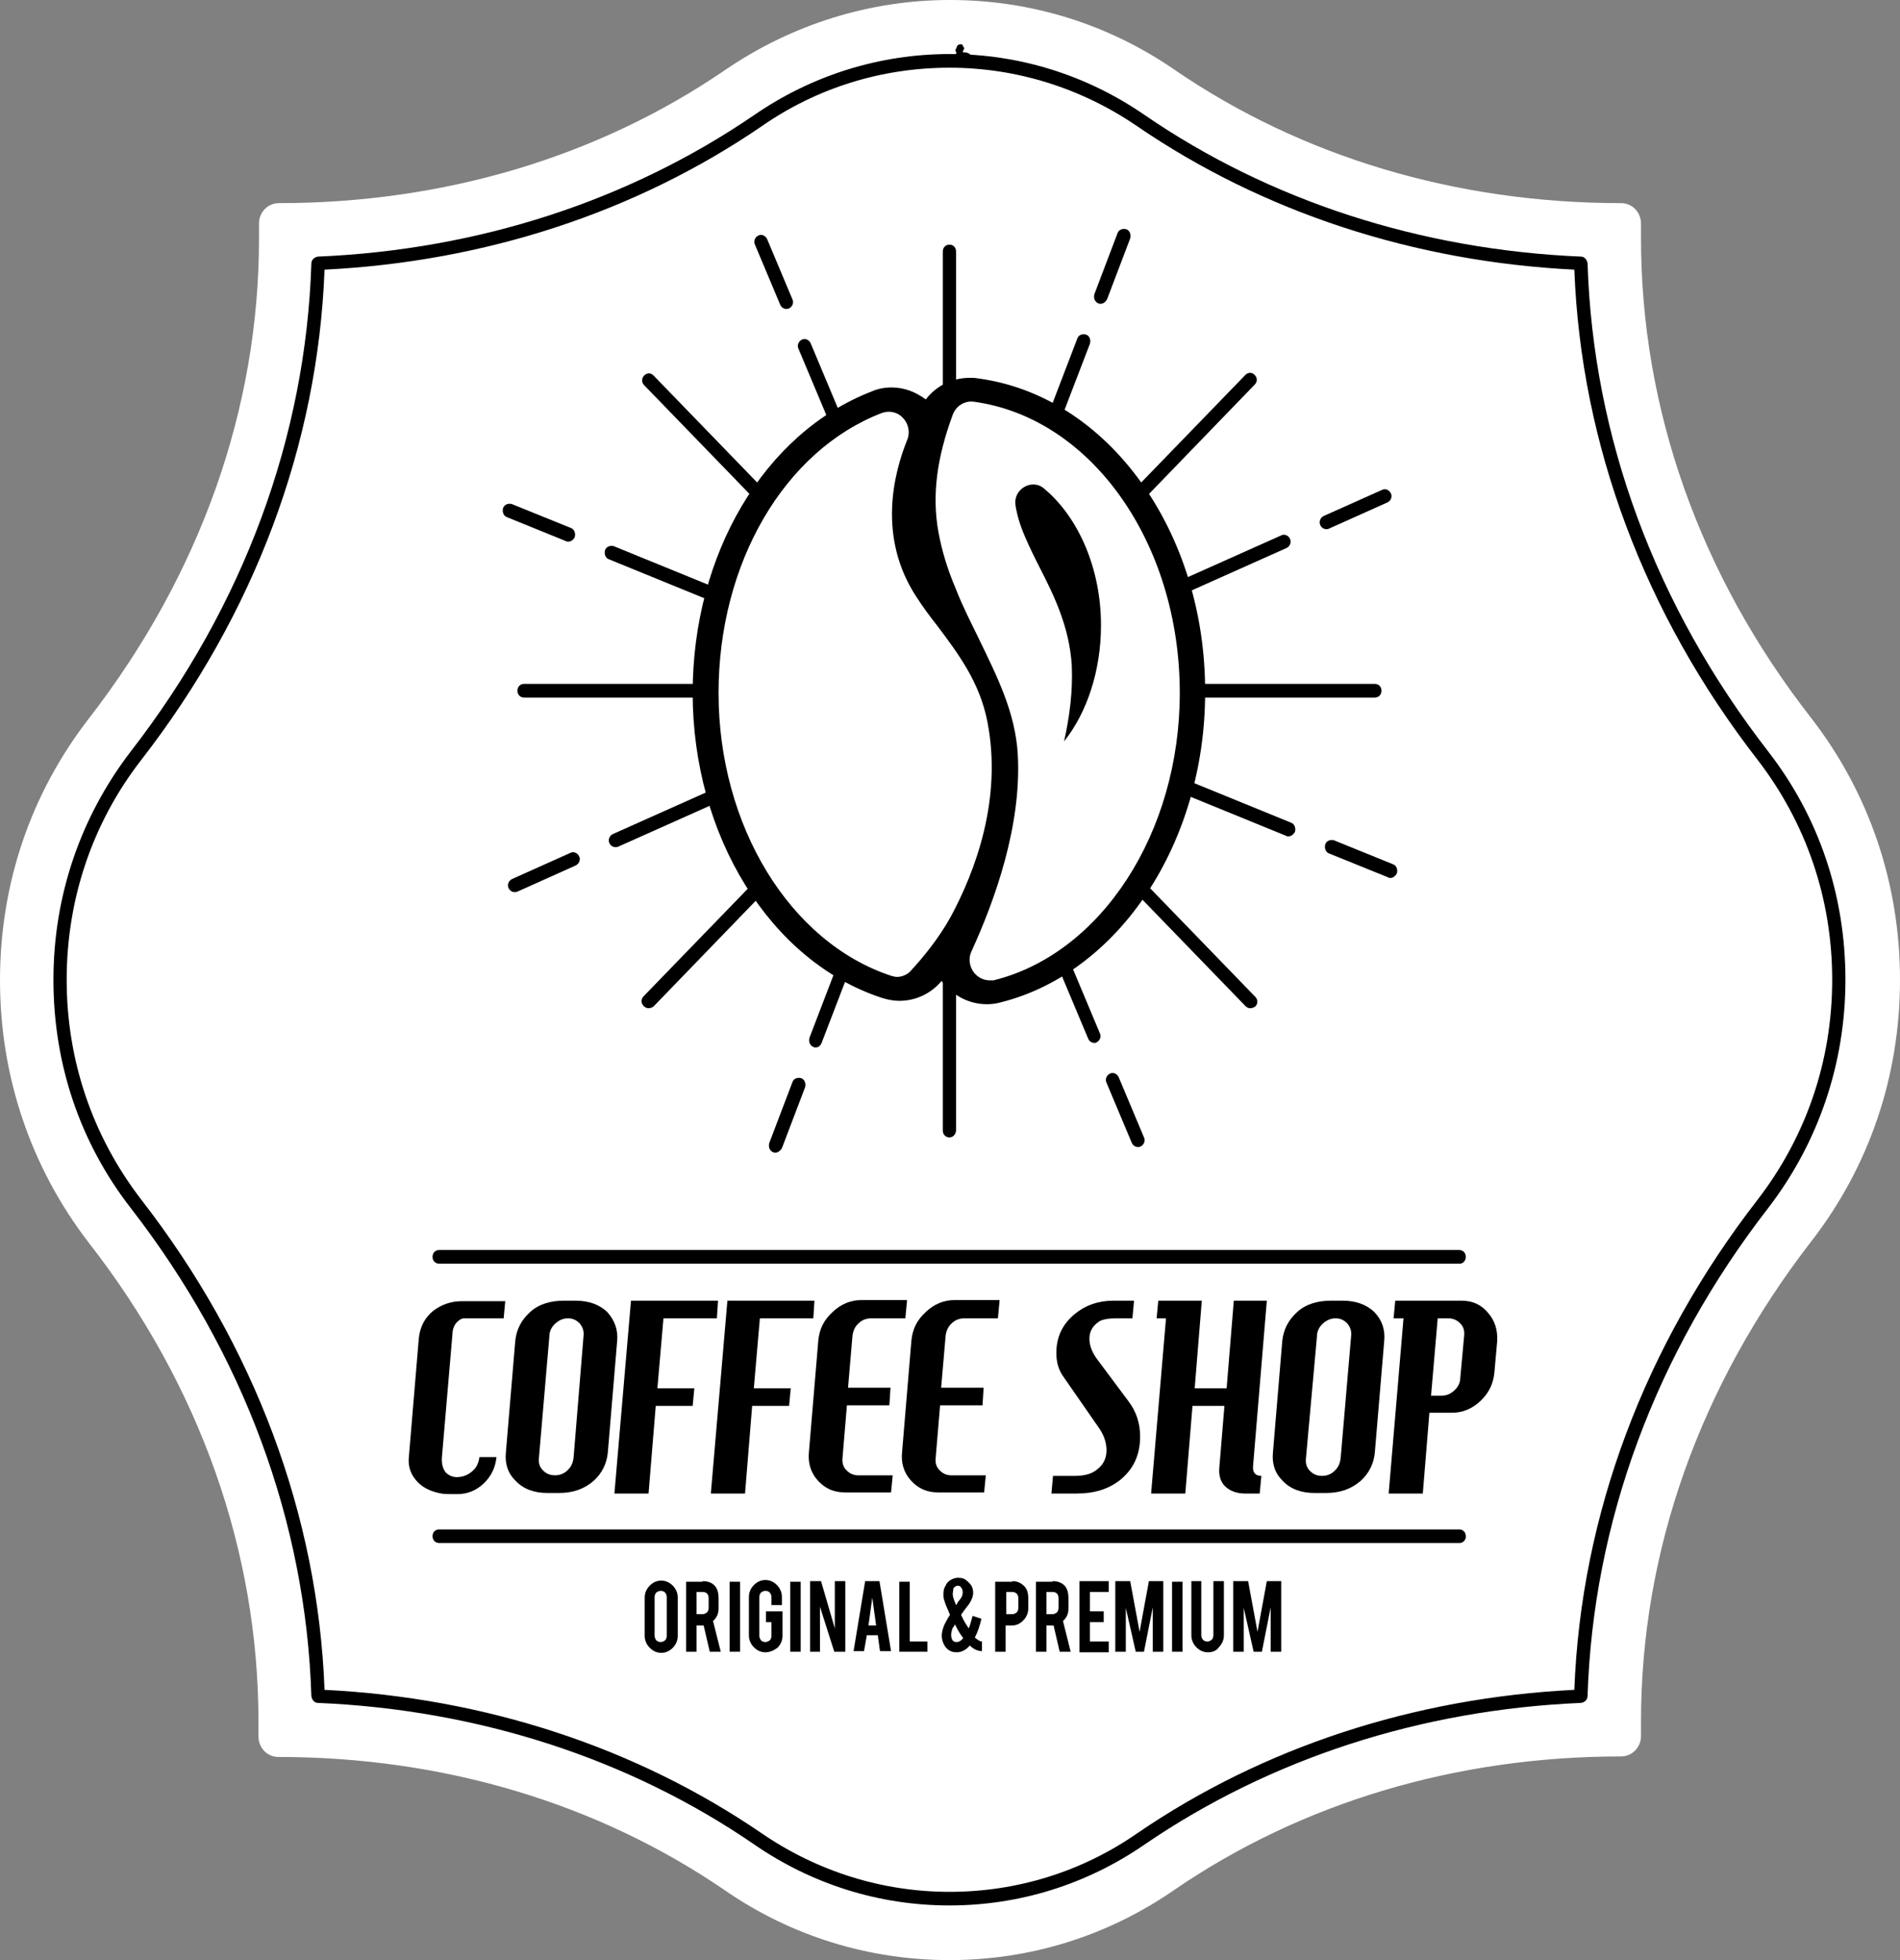 <svg width="32" height="33" viewBox="0 0 32 33" fill="none" xmlns="http://www.w3.org/2000/svg">
<rect x="0" y="0" width="32" height="33" fill="#808080" stroke="none"/>
<path d="M27.285 4.014V3.765C24.557 3.765 21.856 3.017 19.582 1.466C18.552 0.757 17.318 0.345 15.981 0.345C14.654 0.345 13.411 0.757 12.38 1.466C10.107 3.017 7.406 3.765 4.678 3.765V4.014C4.678 7.05 3.582 9.934 1.745 12.3C0.854 13.449 0.316 14.915 0.316 16.505C0.316 18.095 0.845 19.551 1.745 20.71C3.582 23.076 4.678 25.969 4.678 28.996V29.245C7.406 29.245 10.107 29.992 12.38 31.544C13.411 32.253 14.645 32.665 15.981 32.665C17.309 32.665 18.552 32.253 19.582 31.544C21.856 29.992 24.557 29.245 27.285 29.245V28.996C27.285 25.959 28.381 23.076 30.218 20.71C31.109 19.561 31.647 18.095 31.647 16.505C31.647 14.915 31.118 13.459 30.218 12.3C28.381 9.934 27.285 7.05 27.285 4.014Z" fill="white"/>
<path d="M15.991 33C14.636 33 13.327 32.598 12.204 31.822C10.06 30.356 7.462 29.58 4.687 29.58C4.501 29.58 4.353 29.427 4.353 29.235V28.986C4.353 26.122 3.369 23.325 1.494 20.921C0.52 19.656 0 18.124 0 16.505C0 14.876 0.52 13.353 1.503 12.089C3.369 9.675 4.362 6.887 4.362 4.023V3.765C4.362 3.573 4.51 3.42 4.696 3.42C7.471 3.42 10.07 2.644 12.213 1.178C13.336 0.412 14.645 0 16 0C17.355 0 18.664 0.402 19.787 1.178C21.93 2.644 24.529 3.42 27.304 3.42C27.49 3.42 27.638 3.573 27.638 3.765V4.014C27.638 6.878 28.622 9.675 30.497 12.079C31.48 13.344 32 14.876 32 16.495C32 18.124 31.48 19.647 30.497 20.911C28.631 23.325 27.638 26.113 27.638 28.977V29.226C27.638 29.417 27.49 29.571 27.304 29.571C24.529 29.571 21.93 30.347 19.787 31.812C18.654 32.598 17.346 33 15.991 33ZM5.03 28.9C7.805 28.958 10.413 29.772 12.575 31.256C13.587 31.946 14.766 32.32 15.991 32.32C17.206 32.32 18.394 31.956 19.406 31.256C21.568 29.772 24.176 28.967 26.951 28.9C26.97 25.902 28.009 22.999 29.958 20.49C30.84 19.35 31.313 17.97 31.313 16.505C31.313 15.039 30.849 13.66 29.958 12.52C28.009 10.01 26.979 7.108 26.951 4.109C24.167 4.052 21.568 3.238 19.406 1.753C18.394 1.063 17.216 0.69 15.991 0.69C14.775 0.69 13.587 1.054 12.575 1.753C10.413 3.238 7.805 4.042 5.03 4.109C5.012 7.108 3.972 10.01 2.023 12.52C1.142 13.66 0.668 15.039 0.668 16.505C0.668 17.97 1.132 19.35 2.023 20.49C3.972 22.999 5.012 25.902 5.03 28.9Z" fill="white"/>
<path d="M15.991 32.08C14.812 32.08 13.68 31.726 12.705 31.055C10.599 29.609 8.056 28.785 5.355 28.67C5.299 28.67 5.253 28.622 5.244 28.555C5.151 25.624 4.102 22.789 2.2 20.336C1.346 19.235 0.9 17.913 0.9 16.495C0.9 15.087 1.355 13.756 2.2 12.654C4.102 10.202 5.151 7.357 5.244 4.435C5.244 4.378 5.29 4.33 5.355 4.32C8.056 4.205 10.589 3.381 12.705 1.935C13.68 1.264 14.821 0.91 15.991 0.91C17.169 0.91 18.302 1.264 19.276 1.935C21.383 3.381 23.926 4.205 26.627 4.32C26.682 4.32 26.729 4.368 26.738 4.435C26.831 7.366 27.879 10.202 29.782 12.654C30.636 13.756 31.081 15.078 31.081 16.495C31.081 17.903 30.627 19.235 29.782 20.336C27.879 22.789 26.831 25.634 26.738 28.555C26.738 28.613 26.692 28.661 26.627 28.67C23.926 28.785 21.392 29.609 19.276 31.055C18.302 31.726 17.169 32.08 15.991 32.08ZM5.466 28.45C8.167 28.584 10.71 29.417 12.826 30.864C13.763 31.506 14.858 31.851 15.991 31.851C17.123 31.851 18.218 31.515 19.155 30.864C21.271 29.417 23.814 28.584 26.515 28.45C26.627 25.509 27.694 22.655 29.606 20.193C30.422 19.13 30.858 17.855 30.858 16.495C30.858 15.135 30.422 13.861 29.606 12.798C27.694 10.336 26.627 7.481 26.515 4.54C23.814 4.406 21.271 3.573 19.155 2.127C18.218 1.485 17.123 1.14 15.991 1.14C14.858 1.14 13.763 1.475 12.826 2.127C10.71 3.573 8.167 4.406 5.466 4.54C5.355 7.481 4.288 10.336 2.376 12.798C1.559 13.851 1.123 15.135 1.123 16.495C1.123 17.855 1.559 19.13 2.376 20.193C4.288 22.655 5.355 25.509 5.466 28.45Z" fill="black"/>
<path d="M15.991 19.149C15.926 19.149 15.879 19.101 15.879 19.034V4.234C15.879 4.167 15.926 4.119 15.991 4.119C16.056 4.119 16.102 4.167 16.102 4.234V19.024C16.102 19.091 16.056 19.149 15.991 19.149Z" fill="black"/>
<path d="M23.155 11.744H8.826C8.761 11.744 8.715 11.696 8.715 11.629C8.715 11.562 8.761 11.514 8.826 11.514H23.155C23.22 11.514 23.267 11.562 23.267 11.629C23.267 11.696 23.22 11.744 23.155 11.744Z" fill="black"/>
<path d="M21.058 16.974C21.03 16.974 21.002 16.965 20.974 16.936L10.849 6.485C10.803 6.437 10.803 6.37 10.849 6.322C10.896 6.274 10.961 6.274 11.007 6.322L21.142 16.783C21.188 16.831 21.188 16.898 21.142 16.945C21.114 16.965 21.086 16.974 21.058 16.974Z" fill="black"/>
<path d="M10.923 16.974C10.896 16.974 10.868 16.965 10.84 16.936C10.793 16.888 10.793 16.821 10.84 16.773L20.974 6.313C21.021 6.265 21.086 6.265 21.132 6.313C21.179 6.361 21.179 6.428 21.132 6.475L11.007 16.945C10.979 16.965 10.951 16.974 10.923 16.974Z" fill="black"/>
<path d="M13.736 17.635C13.726 17.635 13.708 17.635 13.698 17.625C13.643 17.606 13.615 17.539 13.633 17.472L18.144 5.7C18.162 5.642 18.227 5.613 18.292 5.633C18.348 5.652 18.376 5.719 18.357 5.786L13.838 17.558C13.819 17.606 13.782 17.635 13.736 17.635Z" fill="black"/>
<path d="M18.534 5.115C18.524 5.115 18.506 5.115 18.497 5.106C18.441 5.087 18.413 5.019 18.432 4.952L18.821 3.927C18.84 3.87 18.905 3.841 18.97 3.86C19.026 3.88 19.053 3.947 19.035 4.014L18.645 5.039C18.617 5.087 18.58 5.115 18.534 5.115Z" fill="black"/>
<path d="M13.058 19.407C13.049 19.407 13.03 19.407 13.021 19.398C12.965 19.378 12.937 19.311 12.956 19.244L13.346 18.22C13.364 18.162 13.429 18.133 13.494 18.152C13.55 18.172 13.578 18.239 13.559 18.306L13.169 19.331C13.142 19.378 13.095 19.407 13.058 19.407Z" fill="black"/>
<path d="M21.698 14.081C21.689 14.081 21.671 14.081 21.661 14.072L10.255 9.416C10.2 9.397 10.172 9.33 10.19 9.263C10.209 9.206 10.274 9.177 10.339 9.196L21.745 13.851C21.8 13.87 21.828 13.938 21.81 14.005C21.782 14.053 21.745 14.081 21.698 14.081Z" fill="black"/>
<path d="M23.415 14.781C23.406 14.781 23.387 14.781 23.378 14.771L22.385 14.369C22.329 14.35 22.302 14.282 22.32 14.215C22.339 14.158 22.404 14.129 22.469 14.148L23.462 14.551C23.517 14.57 23.545 14.637 23.527 14.704C23.499 14.752 23.462 14.781 23.415 14.781Z" fill="black"/>
<path d="M9.568 9.119C9.559 9.119 9.541 9.119 9.531 9.11L8.538 8.707C8.483 8.688 8.455 8.621 8.473 8.554C8.492 8.497 8.557 8.468 8.622 8.487L9.615 8.889C9.671 8.909 9.698 8.976 9.68 9.043C9.652 9.1 9.606 9.119 9.568 9.119Z" fill="black"/>
<path d="M18.432 17.558C18.385 17.558 18.348 17.53 18.329 17.491L13.448 5.872C13.42 5.815 13.448 5.747 13.504 5.719C13.559 5.69 13.624 5.719 13.652 5.776L18.524 17.396C18.552 17.453 18.524 17.52 18.469 17.549C18.459 17.558 18.441 17.558 18.432 17.558Z" fill="black"/>
<path d="M13.244 5.201C13.197 5.201 13.16 5.173 13.142 5.134L12.715 4.119C12.687 4.061 12.715 3.994 12.77 3.966C12.826 3.937 12.891 3.966 12.919 4.023L13.346 5.039C13.374 5.096 13.346 5.163 13.29 5.192C13.271 5.201 13.262 5.201 13.244 5.201Z" fill="black"/>
<path d="M19.165 19.311C19.118 19.311 19.081 19.283 19.063 19.244L18.636 18.229C18.608 18.172 18.636 18.105 18.691 18.076C18.747 18.047 18.812 18.076 18.84 18.133L19.267 19.149C19.295 19.206 19.267 19.273 19.211 19.302C19.193 19.311 19.183 19.311 19.165 19.311Z" fill="black"/>
<path d="M10.367 14.263C10.32 14.263 10.283 14.235 10.264 14.196C10.237 14.139 10.264 14.072 10.32 14.043L21.578 9.014C21.633 8.985 21.698 9.014 21.726 9.071C21.754 9.129 21.726 9.196 21.671 9.225L10.413 14.254C10.395 14.263 10.376 14.263 10.367 14.263Z" fill="black"/>
<path d="M22.339 8.909C22.292 8.909 22.255 8.88 22.237 8.842C22.209 8.784 22.237 8.717 22.292 8.688L23.276 8.248C23.332 8.219 23.397 8.248 23.425 8.305C23.453 8.363 23.425 8.43 23.369 8.458L22.385 8.899C22.367 8.909 22.348 8.909 22.339 8.909Z" fill="black"/>
<path d="M8.668 15.02C8.622 15.02 8.585 14.991 8.566 14.953C8.538 14.896 8.566 14.829 8.622 14.8L9.606 14.359C9.661 14.33 9.726 14.359 9.754 14.417C9.782 14.474 9.754 14.541 9.698 14.57L8.715 15.011C8.696 15.02 8.678 15.02 8.668 15.02Z" fill="black"/>
<path d="M16.464 6.37C16.418 6.361 16.381 6.361 16.334 6.361C16.037 6.361 15.768 6.495 15.592 6.725C15.425 6.6 15.23 6.523 15.016 6.523C14.905 6.523 14.784 6.543 14.682 6.59C12.872 7.29 11.666 9.33 11.666 11.667C11.666 14.072 12.975 16.189 14.858 16.802C14.951 16.831 15.053 16.85 15.146 16.85C15.415 16.85 15.666 16.735 15.842 16.534C15.851 16.524 15.851 16.524 15.861 16.514C15.87 16.524 15.87 16.534 15.879 16.543C16.065 16.773 16.334 16.907 16.622 16.907C16.696 16.907 16.77 16.898 16.845 16.878C18.849 16.38 20.297 14.187 20.297 11.658C20.306 8.937 18.654 6.657 16.464 6.37Z" fill="black"/>
<path d="M15.109 16.093C15.341 15.834 15.564 15.566 15.731 15.25C16.232 14.33 16.52 13.248 16.316 12.204C16.158 11.399 15.601 10.882 15.165 10.23C14.562 9.32 14.58 8.228 14.97 7.271C13.504 7.836 12.436 9.589 12.436 11.658C12.445 13.803 13.578 15.585 15.109 16.093Z" fill="white"/>
<path d="M15.109 16.447C15.072 16.447 15.044 16.438 15.007 16.428C13.299 15.863 12.102 13.899 12.102 11.667C12.102 9.483 13.207 7.587 14.849 6.954C14.979 6.907 15.118 6.935 15.211 7.041C15.304 7.136 15.332 7.29 15.276 7.414C15.053 7.97 14.775 9.043 15.434 10.049C15.545 10.221 15.666 10.384 15.787 10.537C16.139 11.006 16.501 11.485 16.631 12.156C16.882 13.459 16.427 14.666 16.009 15.441C15.805 15.806 15.545 16.122 15.341 16.342C15.295 16.399 15.202 16.447 15.109 16.447ZM14.422 7.97C13.429 8.707 12.78 10.116 12.78 11.658C12.78 13.507 13.689 15.125 15.016 15.681C15.165 15.509 15.322 15.307 15.443 15.078C15.963 14.12 16.158 13.123 16 12.271C15.898 11.763 15.601 11.37 15.285 10.949C15.155 10.786 15.025 10.604 14.905 10.422C14.422 9.723 14.264 8.861 14.422 7.97Z" fill="white"/>
<path d="M16.362 7.108C16.148 7.682 16.019 8.267 16.13 8.889C16.186 9.205 16.288 9.493 16.399 9.78C16.789 10.729 17.411 11.591 17.476 12.683C17.541 13.842 17.151 15.097 16.659 16.16C18.292 15.748 19.536 13.899 19.536 11.667C19.545 9.292 18.153 7.347 16.362 7.108Z" fill="white"/>
<path d="M16.668 16.505C16.566 16.505 16.473 16.457 16.408 16.38C16.325 16.275 16.306 16.131 16.362 16.016C16.752 15.164 17.206 13.909 17.142 12.711C17.104 12.003 16.798 11.399 16.483 10.748C16.353 10.479 16.213 10.211 16.102 9.924C15.954 9.579 15.861 9.263 15.805 8.956C15.694 8.343 15.777 7.711 16.046 6.983C16.102 6.83 16.251 6.744 16.399 6.763C18.376 7.031 19.87 9.138 19.87 11.667C19.87 14.014 18.552 16.055 16.733 16.505C16.715 16.505 16.696 16.505 16.668 16.505ZM16.585 7.5C16.427 7.989 16.39 8.42 16.464 8.832C16.51 9.091 16.594 9.349 16.715 9.656C16.826 9.914 16.947 10.163 17.077 10.432C17.411 11.112 17.763 11.821 17.81 12.673C17.865 13.679 17.606 14.704 17.29 15.537C18.432 14.867 19.202 13.372 19.202 11.667C19.202 9.598 18.097 7.864 16.585 7.5Z" fill="white"/>
<path d="M17.921 12.482C18.014 12.07 18.07 11.639 18.051 11.208C18.014 10.566 17.754 10.029 17.513 9.56C17.42 9.378 17.336 9.206 17.262 9.033C17.179 8.842 17.132 8.679 17.104 8.516C17.104 8.516 17.104 8.516 17.104 8.506C17.058 8.238 17.383 8.046 17.587 8.228C18.162 8.707 18.543 9.57 18.543 10.527C18.543 11.284 18.311 11.993 17.921 12.482Z" fill="black"/>
<path d="M24.585 21.275H7.397C7.332 21.275 7.285 21.227 7.285 21.16C7.285 21.093 7.332 21.045 7.397 21.045H24.575C24.64 21.045 24.687 21.093 24.687 21.16C24.687 21.227 24.64 21.275 24.585 21.275Z" fill="black"/>
<path d="M24.585 25.978H7.397C7.332 25.978 7.285 25.93 7.285 25.863C7.285 25.796 7.332 25.749 7.397 25.749H24.575C24.64 25.749 24.687 25.796 24.687 25.863C24.696 25.921 24.64 25.978 24.585 25.978Z" fill="black"/>
<path d="M8.51 21.898L8.483 22.195H7.824C7.768 22.195 7.731 22.224 7.684 22.271C7.647 22.319 7.62 22.386 7.62 22.463L7.443 24.532C7.434 24.647 7.462 24.743 7.517 24.8C7.573 24.848 7.638 24.877 7.731 24.867C7.814 24.858 7.889 24.829 7.963 24.762C8.028 24.705 8.065 24.618 8.074 24.532H8.362C8.343 24.705 8.278 24.848 8.149 24.973C8.019 25.097 7.87 25.155 7.703 25.155C7.573 25.155 7.48 25.155 7.434 25.145C7.276 25.116 7.137 25.059 7.035 24.953C6.923 24.838 6.868 24.695 6.886 24.532L7.053 22.54C7.072 22.338 7.155 22.185 7.295 22.07C7.434 21.965 7.592 21.907 7.777 21.907H8.51V21.898Z" fill="black"/>
<path d="M10.394 22.578L10.237 24.455C10.218 24.647 10.135 24.81 9.995 24.934C9.838 25.069 9.652 25.136 9.411 25.136H9.225C8.993 25.136 8.817 25.069 8.687 24.934C8.557 24.81 8.501 24.647 8.52 24.455L8.678 22.578C8.696 22.386 8.78 22.224 8.928 22.089C9.077 21.955 9.271 21.898 9.503 21.898H9.689C9.921 21.898 10.098 21.965 10.227 22.089C10.348 22.224 10.413 22.386 10.394 22.578ZM9.828 22.492C9.838 22.405 9.81 22.338 9.763 22.281C9.708 22.224 9.643 22.195 9.568 22.195C9.485 22.195 9.42 22.224 9.355 22.281C9.29 22.338 9.253 22.415 9.253 22.492L9.077 24.542C9.067 24.628 9.086 24.695 9.142 24.752C9.197 24.81 9.262 24.838 9.346 24.838C9.429 24.838 9.503 24.81 9.559 24.752C9.624 24.695 9.652 24.618 9.661 24.532L9.828 22.492Z" fill="black"/>
<path d="M12.093 21.898L12.074 22.195H11.174L11.072 23.373H11.694L11.666 23.67H11.044L10.923 25.145H10.348L10.627 21.898H12.093Z" fill="black"/>
<path d="M13.717 21.898L13.698 22.195H12.798L12.696 23.373H13.318L13.29 23.67H12.668L12.548 25.145H11.972L12.251 21.898H13.717Z" fill="black"/>
<path d="M15.276 21.898L15.248 22.195H14.673C14.589 22.195 14.515 22.224 14.459 22.281C14.394 22.338 14.367 22.415 14.357 22.492L14.283 23.363H14.998L14.979 23.66H14.264L14.19 24.542C14.181 24.628 14.2 24.695 14.255 24.752C14.311 24.81 14.376 24.839 14.459 24.839H15.035L15.007 25.126H14.227C14.042 25.126 13.893 25.059 13.773 24.925C13.652 24.791 13.606 24.628 13.624 24.446L13.782 22.568C13.8 22.377 13.875 22.224 14.023 22.089C14.162 21.955 14.329 21.888 14.506 21.888H15.276V21.898Z" fill="black"/>
<path d="M16.835 21.898L16.807 22.195H16.241C16.158 22.195 16.084 22.224 16.028 22.281C15.963 22.338 15.935 22.415 15.926 22.492L15.851 23.363H16.566L16.548 23.66H15.833L15.759 24.542C15.749 24.628 15.768 24.695 15.824 24.752C15.879 24.81 15.944 24.839 16.028 24.839H16.603L16.575 25.126H15.796C15.61 25.126 15.462 25.059 15.341 24.925C15.22 24.791 15.174 24.628 15.193 24.446L15.35 22.568C15.369 22.377 15.443 22.224 15.592 22.089C15.731 21.955 15.898 21.888 16.074 21.888H16.835V21.898Z" fill="black"/>
<path d="M19.1 21.898L19.072 22.195H18.803C18.664 22.195 18.561 22.214 18.506 22.252C18.394 22.329 18.348 22.425 18.348 22.54C18.348 22.654 18.394 22.77 18.478 22.884L19.007 23.593C19.137 23.766 19.202 23.957 19.202 24.187C19.202 24.494 19.09 24.733 18.868 24.915C18.673 25.069 18.432 25.145 18.135 25.145H17.708L17.735 24.848H18.107C18.274 24.848 18.404 24.81 18.497 24.724C18.589 24.647 18.636 24.542 18.636 24.417C18.636 24.283 18.589 24.149 18.497 24.024L17.912 23.181C17.828 23.067 17.791 22.932 17.791 22.779C17.791 22.511 17.893 22.291 18.107 22.118C18.283 21.974 18.497 21.898 18.756 21.898H19.1Z" fill="black"/>
<path d="M21.336 21.898L21.104 24.685C21.095 24.791 21.142 24.848 21.244 24.848L21.216 25.145H20.974C20.835 25.145 20.724 25.107 20.64 25.03C20.557 24.953 20.52 24.838 20.538 24.685L20.622 23.67H20.084L19.963 25.145H19.387L19.638 22.195H19.48L19.508 21.898H20.241L20.121 23.373H20.659L20.78 21.898H21.336Z" fill="black"/>
<path d="M23.313 22.578L23.155 24.455C23.137 24.647 23.053 24.81 22.914 24.934C22.756 25.069 22.571 25.136 22.329 25.136H22.144C21.912 25.136 21.735 25.069 21.606 24.934C21.476 24.81 21.42 24.647 21.439 24.455L21.596 22.578C21.615 22.386 21.698 22.224 21.847 22.089C21.995 21.955 22.19 21.898 22.422 21.898H22.608C22.84 21.898 23.016 21.965 23.146 22.089C23.276 22.224 23.332 22.386 23.313 22.578ZM22.756 22.492C22.766 22.405 22.738 22.338 22.691 22.281C22.636 22.224 22.571 22.195 22.497 22.195C22.413 22.195 22.348 22.224 22.283 22.281C22.218 22.338 22.181 22.415 22.181 22.492L21.995 24.551C21.986 24.637 22.005 24.705 22.06 24.762C22.116 24.819 22.181 24.848 22.265 24.848C22.348 24.848 22.422 24.819 22.478 24.762C22.543 24.705 22.571 24.628 22.58 24.542L22.756 22.492Z" fill="black"/>
<path d="M25.216 22.578L25.169 23.105C25.151 23.296 25.077 23.45 24.937 23.584C24.798 23.718 24.631 23.785 24.455 23.785H24.074L23.963 25.145H23.388L23.638 22.195H23.471L23.499 21.898H24.613C24.798 21.898 24.947 21.965 25.058 22.099C25.179 22.233 25.225 22.396 25.216 22.578ZM24.659 22.492C24.668 22.405 24.65 22.338 24.594 22.281C24.538 22.224 24.473 22.195 24.39 22.195H24.214L24.102 23.497H24.279C24.362 23.497 24.427 23.469 24.492 23.411C24.557 23.354 24.594 23.277 24.594 23.201L24.659 22.492Z" fill="black"/>
<path d="M11.137 26.611C11.211 26.611 11.276 26.639 11.332 26.697C11.387 26.754 11.415 26.821 11.415 26.898V27.54C11.415 27.616 11.387 27.684 11.332 27.741C11.276 27.798 11.211 27.827 11.137 27.827C11.063 27.827 10.998 27.798 10.942 27.741C10.886 27.684 10.858 27.616 10.858 27.54V26.898C10.858 26.821 10.886 26.754 10.942 26.697C10.998 26.639 11.063 26.611 11.137 26.611ZM11.23 26.889C11.23 26.86 11.22 26.84 11.202 26.812C11.183 26.793 11.155 26.783 11.128 26.783C11.1 26.783 11.081 26.793 11.053 26.812C11.035 26.831 11.025 26.86 11.025 26.889V27.54C11.025 27.569 11.035 27.588 11.053 27.616C11.072 27.636 11.1 27.645 11.128 27.645C11.155 27.645 11.174 27.636 11.202 27.616C11.22 27.597 11.23 27.569 11.23 27.54V26.889Z" fill="black"/>
<path d="M11.833 26.62C11.926 26.62 12 26.649 12.046 26.707C12.084 26.754 12.102 26.821 12.102 26.908V27.08C12.102 27.166 12.074 27.233 12.009 27.291L12.139 27.808H11.954L11.851 27.367C11.842 27.367 11.842 27.367 11.833 27.367H11.731V27.808H11.555V26.63H11.833V26.62ZM11.935 26.908C11.935 26.84 11.898 26.802 11.833 26.802H11.731V27.176H11.833C11.861 27.176 11.879 27.166 11.907 27.147C11.926 27.128 11.935 27.099 11.935 27.07V26.908Z" fill="black"/>
<path d="M12.464 27.808H12.288V26.63H12.464V27.808Z" fill="black"/>
<path d="M12.891 27.818C12.817 27.818 12.752 27.789 12.696 27.732C12.64 27.674 12.613 27.607 12.613 27.53V26.889C12.613 26.812 12.64 26.745 12.696 26.687C12.752 26.63 12.817 26.601 12.891 26.601C12.965 26.601 13.03 26.63 13.086 26.687C13.142 26.745 13.169 26.812 13.169 26.889V27.023H12.993V26.889C12.993 26.86 12.984 26.841 12.965 26.812C12.947 26.793 12.919 26.783 12.891 26.783C12.863 26.783 12.845 26.793 12.817 26.812C12.798 26.831 12.789 26.86 12.789 26.889V27.54C12.789 27.569 12.798 27.588 12.817 27.616C12.835 27.636 12.863 27.645 12.891 27.645C12.919 27.645 12.937 27.636 12.965 27.616C12.984 27.597 12.993 27.569 12.993 27.54V27.31H12.9V27.128H13.179V27.54C13.179 27.616 13.151 27.684 13.095 27.741C13.03 27.789 12.965 27.818 12.891 27.818Z" fill="black"/>
<path d="M13.485 27.808H13.309V26.63H13.485V27.808Z" fill="black"/>
<path d="M13.828 26.62L14.06 27.415V26.62H14.237V27.808H14.051L13.81 27.051V27.808H13.643V26.62H13.828Z" fill="black"/>
<path d="M14.599 27.53L14.552 27.798H14.376L14.571 26.62H14.812L15.007 27.798H14.821L14.784 27.53H14.599ZM14.691 26.898L14.627 27.367H14.756L14.691 26.898Z" fill="black"/>
<path d="M15.62 27.808H15.146V26.63H15.322V27.636H15.62V27.808Z" fill="black"/>
<path d="M16.529 27.253C16.501 27.377 16.464 27.483 16.418 27.569C16.464 27.607 16.501 27.636 16.538 27.636V27.798C16.473 27.798 16.399 27.77 16.334 27.703C16.269 27.779 16.195 27.818 16.111 27.818C16.019 27.818 15.954 27.779 15.907 27.703C15.879 27.655 15.861 27.597 15.861 27.54C15.861 27.483 15.879 27.415 15.907 27.348C15.916 27.339 15.926 27.31 15.954 27.262C15.972 27.233 15.981 27.214 16 27.186L15.963 27.099C15.944 27.061 15.935 27.032 15.926 27.013C15.916 26.984 15.907 26.956 15.898 26.927C15.889 26.898 15.889 26.869 15.889 26.841C15.889 26.783 15.898 26.735 15.926 26.697C15.944 26.649 15.981 26.611 16.028 26.591C16.065 26.572 16.102 26.563 16.139 26.563C16.186 26.563 16.232 26.572 16.269 26.601C16.306 26.63 16.334 26.659 16.362 26.697C16.381 26.735 16.39 26.773 16.39 26.812C16.39 26.879 16.362 26.946 16.316 27.013L16.278 27.061C16.241 27.109 16.213 27.147 16.186 27.186C16.223 27.272 16.269 27.348 16.316 27.415C16.343 27.348 16.362 27.272 16.381 27.205L16.529 27.253ZM16.111 27.645C16.148 27.645 16.186 27.626 16.223 27.578C16.176 27.521 16.13 27.444 16.084 27.348C16.074 27.367 16.065 27.387 16.046 27.406C16.028 27.454 16.019 27.492 16.019 27.53C16.019 27.559 16.028 27.588 16.037 27.607C16.056 27.636 16.074 27.645 16.111 27.645ZM16.046 26.841C16.046 26.879 16.065 26.936 16.102 27.023C16.111 27.013 16.121 27.004 16.121 26.994L16.139 26.965L16.176 26.917C16.204 26.879 16.213 26.85 16.213 26.812C16.213 26.793 16.213 26.773 16.204 26.754C16.186 26.716 16.167 26.697 16.13 26.697C16.102 26.697 16.074 26.716 16.056 26.745C16.056 26.773 16.046 26.812 16.046 26.841Z" fill="black"/>
<path d="M17.049 26.62C17.132 26.62 17.197 26.649 17.253 26.707C17.299 26.754 17.318 26.821 17.318 26.908V27.08C17.318 27.157 17.29 27.224 17.234 27.281C17.179 27.339 17.114 27.367 17.039 27.367H16.937V27.808H16.761V26.63H17.049V26.62ZM17.151 26.908C17.151 26.879 17.142 26.85 17.123 26.831C17.104 26.812 17.077 26.802 17.049 26.802H16.947V27.176H17.049C17.077 27.176 17.095 27.166 17.123 27.147C17.142 27.128 17.151 27.099 17.151 27.07V26.908Z" fill="black"/>
<path d="M17.726 26.62C17.819 26.62 17.893 26.649 17.94 26.707C17.977 26.754 17.995 26.821 17.995 26.908V27.08C17.995 27.166 17.968 27.233 17.903 27.291L18.032 27.808H17.847L17.745 27.367C17.735 27.367 17.735 27.367 17.726 27.367H17.624V27.808H17.448V26.63H17.726V26.62ZM17.828 26.908C17.828 26.84 17.791 26.802 17.726 26.802H17.624V27.176H17.726C17.754 27.176 17.773 27.166 17.8 27.147C17.819 27.128 17.828 27.099 17.828 27.07V26.908Z" fill="black"/>
<path d="M18.181 26.62H18.673V26.802H18.357V27.128H18.589V27.31H18.357V27.636H18.673V27.818H18.181V26.62Z" fill="black"/>
<path d="M18.961 27.808H18.784V26.62H19.035L19.193 27.473L19.35 26.62H19.592V27.808H19.415V27.061L19.267 27.808H19.128L18.961 27.07V27.808Z" fill="black"/>
<path d="M19.916 27.808H19.74V26.63H19.916V27.808Z" fill="black"/>
<path d="M20.343 27.818C20.269 27.818 20.204 27.789 20.148 27.732C20.093 27.674 20.065 27.607 20.065 27.53V26.62H20.232V27.53C20.232 27.559 20.241 27.578 20.26 27.607C20.278 27.626 20.306 27.636 20.334 27.636C20.362 27.636 20.381 27.626 20.408 27.607C20.427 27.588 20.436 27.559 20.436 27.53V26.62H20.613V27.53C20.613 27.607 20.585 27.674 20.529 27.732C20.492 27.789 20.427 27.818 20.343 27.818Z" fill="black"/>
<path d="M20.947 27.808H20.77V26.62H21.021L21.179 27.473L21.336 26.62H21.578V27.808H21.401V27.061L21.253 27.808H21.114L20.947 27.07V27.808Z" fill="black"/>
<path d="M16.232 0.881H16.223L16.213 0.872C16.223 0.852 16.232 0.833 16.232 0.833L16.241 0.814L16.204 0.747H16.186C16.176 0.747 16.167 0.747 16.167 0.747C16.148 0.747 16.13 0.757 16.121 0.776C16.111 0.785 16.111 0.795 16.111 0.805C16.102 0.814 16.093 0.833 16.093 0.843C16.093 0.852 16.093 0.872 16.111 0.891L16.093 0.919V0.929C16.093 0.996 16.13 1.015 16.158 1.025L16.167 1.034C16.167 1.044 16.167 1.063 16.167 1.073V1.082L16.195 1.101L16.223 1.13L16.26 1.12C16.269 1.12 16.269 1.12 16.278 1.12H16.297L16.353 1.073V1.044L16.39 1.015L16.381 0.986C16.362 0.929 16.325 0.881 16.232 0.881Z" fill="black"/>
</svg>
